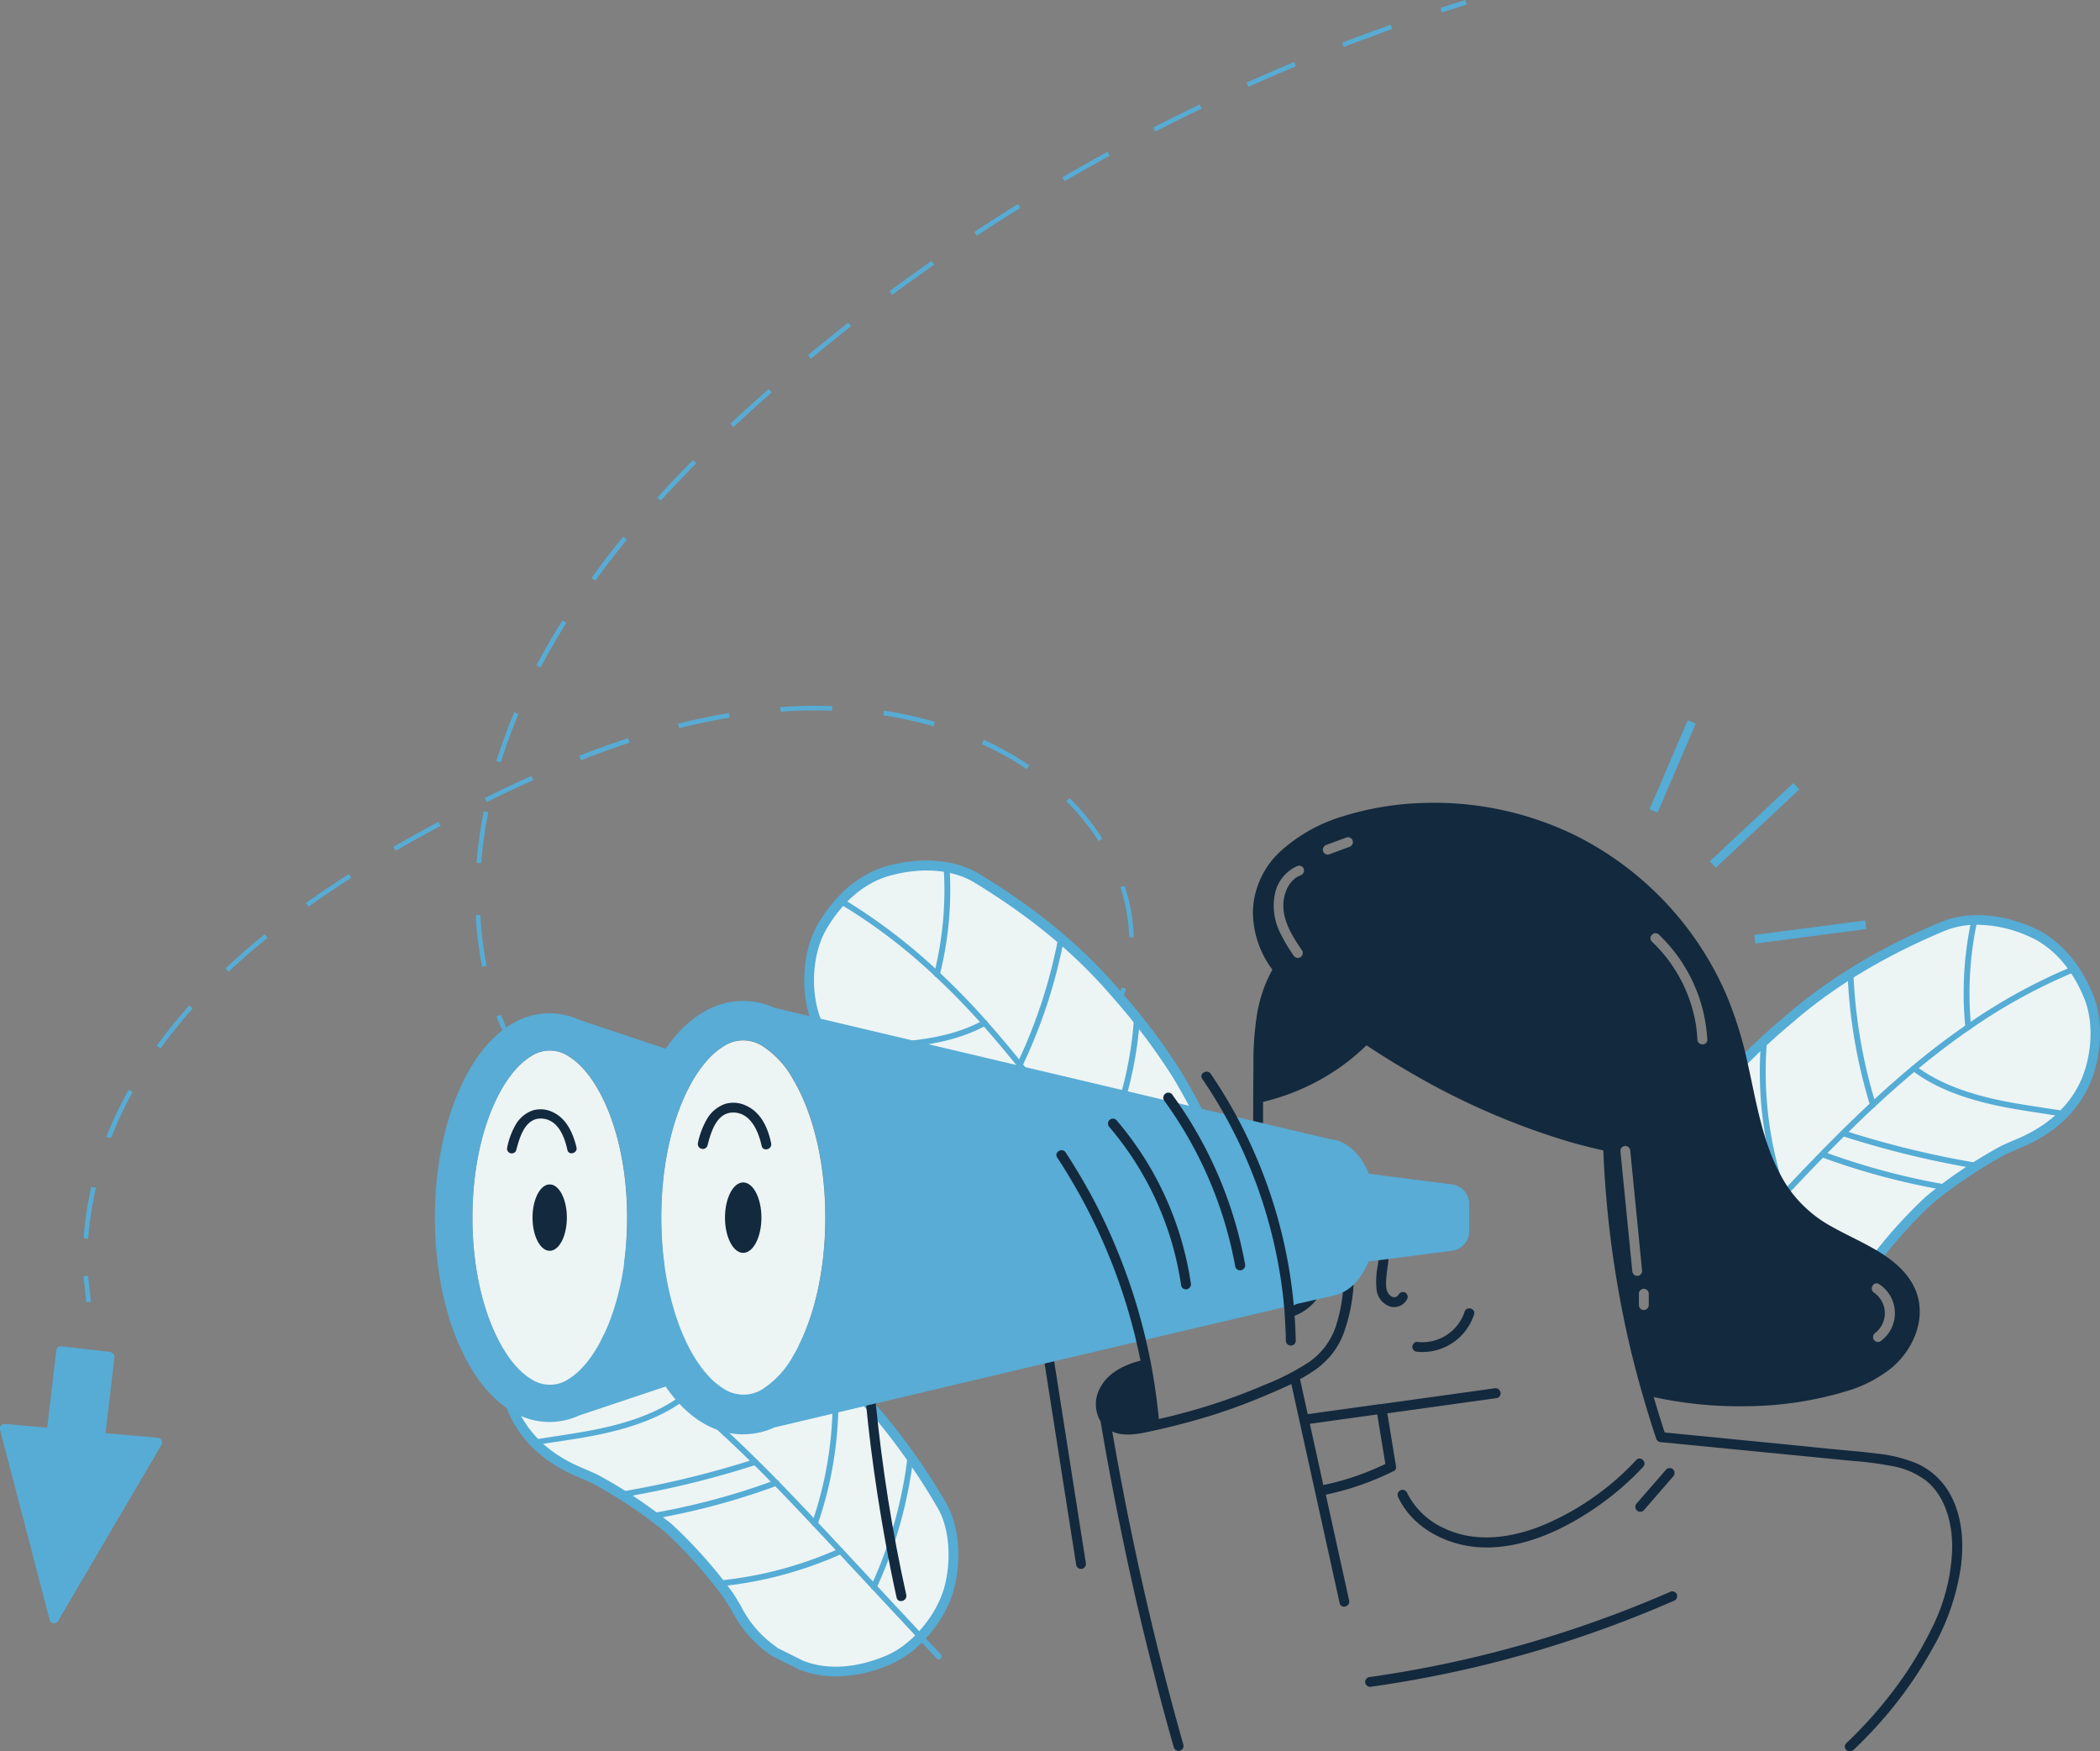 <svg xmlns="http://www.w3.org/2000/svg" viewBox="0 0 461.11 384.41"><rect x="0" y="0" width="461.11" height="384.41" fill="#808080" stroke="none"/><defs><style>      .cls-1 {        fill: #57acd5;      }      .cls-2 {        fill: #56acd5;      }      .cls-3 {        fill: #edf4f4;      }      .cls-4 {        fill: #55acd5;      }      .cls-5 {        fill: #13293d;      }      .cls-6 {        fill: #58acd5;      }    </style></defs><g id="Ebene_2" data-name="Ebene 2"><g id="Graphics"><g><g><path class="cls-1" d="M19.33,280.06l.63,5.69-1,.11-.63-5.69Z"></path><path class="cls-1" d="M223.53,44.78l.53.85c-3.2,2-6.42,4-9.56,6.11l-.55-.83C217.1,48.84,220.32,46.77,223.53,44.78Zm9.75-5.86c3.26-1.91,6.59-3.79,9.9-5.6l.48.87c-3.3,1.81-6.63,3.69-9.88,5.59ZM204.54,57.29l.57.82c-3.09,2.17-6.19,4.4-9.21,6.63l-.59-.8C198.33,61.7,201.44,59.46,204.54,57.29ZM253.22,28c3.35-1.72,6.77-3.42,10.18-5.06l.44.9c-3.4,1.64-6.82,3.34-10.16,5.05ZM186.27,70.83l.61.79c-3,2.33-5.93,4.73-8.82,7.13l-.64-.77C180.31,75.58,183.29,73.17,186.27,70.83Zm87.45-52.7c3.45-1.54,7-3.06,10.44-4.51l.38.93c-3.47,1.44-7,3-10.41,4.5ZM168.78,85.38l.67.75-2.9,2.58c-1.89,1.7-3.74,3.4-5.5,5.05l-.69-.73c1.77-1.66,3.63-3.36,5.52-5.07Zm125.93-76c3.53-1.36,7.12-2.69,10.67-3.95l.33.94c-3.54,1.26-7.12,2.59-10.64,3.94ZM152.19,101l.71.7c-2.72,2.74-5.35,5.51-7.82,8.21l-.74-.67C146.82,106.47,149.46,103.7,152.19,101Zm-15.31,16.83.78.64c-2.45,3-4.79,6-6.95,9l-.81-.59C132.08,123.8,134.42,120.77,136.88,117.78ZM123.5,136.2l.85.53c-2,3.25-3.95,6.54-5.67,9.8l-.89-.47C119.52,142.78,121.44,139.46,123.5,136.2Zm-10.58,20.16.92.39c-1.47,3.5-2.77,7.08-3.87,10.63l-1-.3C110.13,163.5,111.44,159.9,112.92,156.36Zm-36.3,35.49.54.84c-3.27,2.09-6.43,4.22-9.4,6.34l-.58-.81C70.17,196.09,73.34,194,76.62,191.85Zm9.73-5.91c3.15-1.83,6.49-3.69,9.94-5.53l.47.88c-3.43,1.84-6.77,3.69-9.91,5.51ZM106.4,175.2c3.51-1.74,7-3.38,10.29-4.86l.41.91c-3.31,1.48-6.76,3.11-10.26,4.84ZM58.11,205.1l.63.78c-3,2.43-5.88,4.93-8.54,7.43l-.68-.73C52.19,210.07,55.08,207.55,58.11,205.1Zm48.1-27,1,.2a97.8,97.8,0,0,0-1.56,11.18l-1-.08A99.93,99.93,0,0,1,106.21,178.13Zm21-12.2c3.63-1.42,7.23-2.72,10.72-3.86l.31,1c-3.47,1.14-7.06,2.43-10.66,3.84Zm-85.63,54.8.74.66a112.89,112.89,0,0,0-7.09,8.8l-.81-.58A109.17,109.17,0,0,1,41.55,220.73Zm107.29-61.82c3.76-.95,7.52-1.74,11.16-2.35l.16,1c-3.61.6-7.34,1.39-11.07,2.32ZM28.26,239.23l.88.48a83.93,83.93,0,0,0-4.77,10.14l-1-.29,0-.08A86.48,86.48,0,0,1,28.26,239.23Zm143.05-84a101.19,101.19,0,0,1,11.41-.22l0,1a101.56,101.56,0,0,0-11.3.21Zm-66.85,45.66,1-.05a76.59,76.59,0,0,0,1.4,11.18l-1,.2A77.27,77.27,0,0,1,104.46,200.84Zm-84.4,59.64,1,.22a78.33,78.33,0,0,0-1.7,11.15l-1-.08A78.66,78.66,0,0,1,20.06,260.48ZM194.09,156a90.9,90.9,0,0,1,11.16,2.44l-.28,1a88.81,88.81,0,0,0-11-2.42Zm-85,67.12.93-.35a62.59,62.59,0,0,0,5,10.09l-.85.52A63,63,0,0,1,109,223.15ZM216,162.4A68.23,68.23,0,0,1,226,168l-.55.83a68.29,68.29,0,0,0-9.86-5.47Zm-94.34,79.54a63.52,63.52,0,0,0,8.19,7.72l-.62.78a64.17,64.17,0,0,1-8.32-7.84Zm113.19-66.75a53.74,53.74,0,0,1,4.45,5,46.19,46.19,0,0,1,2.75,3.89l-.84.53c-.84-1.31-1.74-2.59-2.69-3.8a54.82,54.82,0,0,0-4.38-4.92Zm-95.55,80.57A57.51,57.51,0,0,0,149.72,260l-.28,1a58.75,58.75,0,0,1-10.62-4.26Zm106.69-61,.95-.31a39.35,39.35,0,0,1,2,11.29l-1,0A38.8,38.8,0,0,0,246,194.75ZM160.77,262c.58.05,1.16.09,1.75.11a63.34,63.34,0,0,0,9.5-.24l.1,1a64,64,0,0,1-9.65.25c-.6,0-1.19-.07-1.79-.12Zm85.53-45.22.95.31a33.45,33.45,0,0,1-1.27,3.27,37.43,37.43,0,0,1-4.07,6.88l-.8-.6a36,36,0,0,0,4-6.69A33,33,0,0,0,246.3,216.78Zm-63.18,43.14a103.37,103.37,0,0,0,10.8-3.35l.34.94a104.54,104.54,0,0,1-10.9,3.38Zm21.24-7.72c3.25-1.51,6.56-3.17,10.12-5.09l.48.88c-3.58,1.93-6.91,3.6-10.18,5.12Zm29-17.42.65.76a81.7,81.7,0,0,1-9.22,6.74l-.54-.84A81.91,81.91,0,0,0,233.38,234.78Z"></path><path class="cls-1" d="M316.29,1.74c1.82-.6,3.64-1.17,5.47-1.74l.29,1q-2.73.86-5.45,1.74Z"></path></g><g><polygon class="cls-2" points="1 313.58 11.85 355.26 34.57 316.55 22.06 315.44 24.12 297.81 13.38 296.56 11.28 314.49 1 313.58"></polygon><path class="cls-1" d="M24.63,297a1,1,0,0,1,.49,1l-1.95,16.61,11.49,1a1,1,0,0,1,.8.54,1,1,0,0,1,0,1l-22.72,38.7a1,1,0,0,1-1.83-.25L0,313.83a1,1,0,0,1,1.06-1.24l9.31.82,2-17a1,1,0,0,1,.37-.67,1,1,0,0,1,.74-.21l10.74,1.26A1.06,1.06,0,0,1,24.63,297Zm-3.08,19.36a1,1,0,0,1-.27-.24.93.93,0,0,1-.21-.74L23,298.69l-8.75-1-2,16.94a1,1,0,0,1-1.08.88l-8.86-.79,9.87,38,20.71-35.26-10.94-1A1,1,0,0,1,21.55,316.31Z"></path></g></g><g><g><g><path class="cls-3" d="M111.84,291.16c2.36-6,6.52-11.62,12.55-14.31s13.33-3.91,19.57-1.29c12.18,5.12,23.67,11.64,33.67,20.3a137.73,137.73,0,0,1,16.14,15.81,145.25,145.25,0,0,1,13,18.64c3.2,5.39,3.29,13.81,1.29,19.57s-6.91,11.8-12.55,14.31c-6.05,2.7-13.23,3.8-19.57,1.29l-5.78-2.88a25.17,25.17,0,0,1-8.53-9.67c-.5-.83-1-1.66-1.52-2.48a104.64,104.64,0,0,0-13.18-14.87,104.43,104.43,0,0,0-16.26-10.9c-1.06-.48-2.12-.95-3.19-1.4-6.1-2.56-11.28-6.5-14.31-12.55C110.32,305.13,109.49,297.09,111.84,291.16Z"></path><path class="cls-4" d="M183.62,368a21.93,21.93,0,0,1-8.12-1.49l-6-3a26.36,26.36,0,0,1-8.89-10.06c-.45-.77-1-1.58-1.47-2.4a103.29,103.29,0,0,0-13-14.66,104.13,104.13,0,0,0-16-10.74c-1-.45-2-.91-3.1-1.36-7-2.93-12-7.32-14.85-13.05-3.1-6.18-3.64-14.59-1.32-20.44,2.81-7.09,7.46-12.38,13.1-14.9,7.24-3.23,14.69-3.7,20.43-1.29,13.45,5.64,24.56,12.34,34,20.47A140.91,140.91,0,0,1,194.59,311a143.09,143.09,0,0,1,13.06,18.77c3.51,5.92,3.35,14.78,1.38,20.47-2.23,6.43-7.51,12.44-13.12,14.94A30.45,30.45,0,0,1,183.62,368Zm-13-6.29,5.71,2.85c7.25,2.86,14.81.41,18.67-1.3,5-2.25,10-7.88,12-13.69,1.77-5.1,2-13.38-1.19-18.68A141.4,141.4,0,0,0,193,312.36a138.29,138.29,0,0,0-16-15.69c-9.22-8-20.14-14.56-33.38-20.12-5.2-2.18-12-1.71-18.73,1.28-5.13,2.28-9.38,7.16-12,13.72l-1-.39,1,.39c-2.11,5.33-1.6,13,1.24,18.71,2.64,5.25,7.27,9.3,13.77,12,1.09.46,2.16.93,3.22,1.42a105.17,105.17,0,0,1,16.49,11,105,105,0,0,1,13.37,15.07c.57.89,1.08,1.73,1.58,2.57A24.29,24.29,0,0,0,170.66,361.67Z"></path></g><g><path class="cls-4" d="M206.14,364.27a.63.63,0,0,1-.47-.2l-21.55-23.13-5.67-6.07c-3.14-3.34-5.93-6.26-8.51-8.9-1.51-1.54-3-3.06-4.55-4.57-2.16-2.14-4.36-4.25-6.55-6.29-3.15-2.92-6.1-5.52-9-7.94l-1-.83c-3.6-2.95-7.25-5.7-10.84-8.17a122.17,122.17,0,0,0-23.1-12.67.66.66,0,0,1-.35-.84.65.65,0,0,1,.84-.35,123.19,123.19,0,0,1,23.33,12.8c3.63,2.49,7.31,5.27,10.93,8.24l1,.83c2.93,2.44,5.9,5.05,9.07,8,2.2,2.05,4.41,4.17,6.57,6.31,1.54,1.52,3.05,3,4.57,4.59,2.59,2.65,5.38,5.57,8.52,8.92,1.9,2,3.79,4.05,5.68,6.07l21.55,23.13a.65.65,0,0,1-.47,1.08Z"></path><path class="cls-4" d="M138.35,298.28h-.06a.66.66,0,0,1-.58-.71,75.13,75.13,0,0,0-1.35-23.31.63.63,0,0,1,.49-.76.65.65,0,0,1,.76.49A76.45,76.45,0,0,1,139,297.7.64.64,0,0,1,138.35,298.28Z"></path><path class="cls-4" d="M117.35,317.3a.64.64,0,0,1-.1-1.28l4.53-.7c2.38-.36,4.85-.74,7.25-1.18,9.22-1.68,15.83-4.21,20.82-8a.64.64,0,1,1,.77,1c-5.15,3.89-11.94,6.5-21.36,8.22-2.42.44-4.89.81-7.29,1.18-1.51.23-3,.45-4.51.7Z"></path><path class="cls-4" d="M159.28,315.28a.64.64,0,0,1-.61-.83,113.26,113.26,0,0,0,4.89-28.51.62.62,0,0,1,.66-.61.64.64,0,0,1,.62.67,113.93,113.93,0,0,1-5,28.83A.64.64,0,0,1,159.28,315.28Z"></path><path class="cls-4" d="M136.46,328.73a.64.64,0,0,1-.11-1.28,207.4,207.4,0,0,0,29.29-7.12.64.64,0,0,1,.81.41.65.65,0,0,1-.41.81,208.73,208.73,0,0,1-29.48,7.17Z"></path><path class="cls-4" d="M143.32,333.44a.64.64,0,0,1-.11-1.27,152.56,152.56,0,0,0,27-7.25.64.64,0,1,1,.44,1.2,153.33,153.33,0,0,1-27.19,7.31Z"></path><path class="cls-4" d="M178.92,335.08a.85.85,0,0,1-.22,0,.64.64,0,0,1-.39-.82,81.65,81.65,0,0,0,4.24-33.38.65.65,0,0,1,.59-.69.64.64,0,0,1,.69.58,83.07,83.07,0,0,1-4.31,33.92A.64.64,0,0,1,178.92,335.08Z"></path><path class="cls-4" d="M157.92,348.25a.63.63,0,0,1-.64-.57.65.65,0,0,1,.58-.71,84.67,84.67,0,0,0,26.46-7.05.64.64,0,1,1,.53,1.17A86,86,0,0,1,158,348.25Z"></path><path class="cls-4" d="M191.88,349a.66.66,0,0,1-.27-.06.65.65,0,0,1-.32-.85,94.25,94.25,0,0,0,8-28.39.64.64,0,0,1,1.27.15,95.57,95.57,0,0,1-8.1,28.78A.63.63,0,0,1,191.88,349Z"></path></g></g><g><g><path class="cls-3" d="M458.68,219c-2.36-6-6.51-11.62-12.54-14.31s-13.33-3.9-19.58-1.28c-12.17,5.11-23.66,11.64-33.66,20.29a136.28,136.28,0,0,0-16.14,15.82,144.22,144.22,0,0,0-13,18.63c-3.2,5.4-3.28,13.81-1.28,19.57s6.91,11.8,12.54,14.32c6.06,2.7,13.23,3.79,19.58,1.28l5.78-2.88a25.23,25.23,0,0,0,8.53-9.66c.49-.84,1-1.66,1.52-2.48a104.64,104.64,0,0,1,13.18-14.88,104.66,104.66,0,0,1,16.26-10.9c1.05-.48,2.11-.95,3.19-1.4,6.09-2.56,11.28-6.49,14.31-12.54C460.2,233,461,224.93,458.68,219Z"></path><path class="cls-4" d="M386.87,295.79A30.2,30.2,0,0,1,374.62,293c-5.62-2.5-10.89-8.51-13.12-14.93-2-5.7-2.14-14.56,1.37-20.48a144.47,144.47,0,0,1,13.07-18.77,139.33,139.33,0,0,1,16.26-15.94c9.39-8.12,20.49-14.82,33.95-20.47,5.74-2.41,13.18-1.94,20.42,1.29,5.65,2.52,10.3,7.81,13.11,14.9h0c2.31,5.86,1.77,14.26-1.33,20.45-2.86,5.72-7.86,10.12-14.85,13-1.06.44-2.11.91-3.16,1.39a103.42,103.42,0,0,0-16,10.75,104.16,104.16,0,0,0-13,14.68c-.47.75-1,1.57-1.46,2.39a26.26,26.26,0,0,1-8.86,10l-.12.07-5.78,2.88A22.33,22.33,0,0,1,386.87,295.79ZM434.18,203a18.69,18.69,0,0,0-7.2,1.35c-13.25,5.56-24.17,12.14-33.38,20.12a137.5,137.5,0,0,0-16,15.69,142.24,142.24,0,0,0-12.87,18.5c-3.14,5.3-3,13.58-1.19,18.67,2,5.82,6.94,11.45,12,13.69,3.85,1.72,11.41,4.17,18.74,1.27l5.64-2.81a24.42,24.42,0,0,0,8.12-9.23c.53-.9,1-1.73,1.56-2.56a105.84,105.84,0,0,1,13.36-15.09,105.94,105.94,0,0,1,16.48-11.06c1.13-.52,2.2-1,3.28-1.44,6.51-2.73,11.14-6.78,13.77-12,2.85-5.68,3.36-13.37,1.25-18.7h0c-2.6-6.57-6.86-11.44-12-13.73A28.5,28.5,0,0,0,434.18,203Z"></path></g><g><path class="cls-4" d="M364.39,292.1a.61.61,0,0,1-.44-.17.65.65,0,0,1,0-.91l4-4.3c3.41-3.66,6.83-7.34,10.25-11l7.29-7.82,5.67-6.07c3.23-3.44,5.94-6.27,8.53-8.92q2.26-2.32,4.56-4.59c2.17-2.15,4.38-4.27,6.58-6.32,3.17-2.94,6.14-5.55,9.07-8l1-.82c3.63-3,7.31-5.75,10.93-8.25a123.52,123.52,0,0,1,23.34-12.8.64.64,0,0,1,.48,1.19A122.1,122.1,0,0,0,432.54,226c-3.59,2.47-7.24,5.23-10.84,8.18l-1,.82c-2.91,2.42-5.86,5-9,7.94-2.18,2-4.39,4.15-6.54,6.29-1.54,1.51-3.05,3-4.55,4.57-2.59,2.65-5.29,5.48-8.51,8.91-1.9,2-3.79,4-5.67,6.06l-7.29,7.82-10.25,11-4,4.3A.63.63,0,0,1,364.39,292.1Z"></path><path class="cls-4" d="M432.17,226.11a.64.64,0,0,1-.63-.58,76.46,76.46,0,0,1,1.37-23.71.65.65,0,0,1,1.26.28,75.41,75.41,0,0,0-1.36,23.31.64.64,0,0,1-.57.7Z"></path><path class="cls-4" d="M453.17,245.13h-.1l-4.54-.7c-2.39-.37-4.86-.74-7.27-1.18-9.42-1.72-16.2-4.33-21.36-8.22a.65.65,0,0,1-.13-.9.64.64,0,0,1,.9-.12c5,3.76,11.61,6.3,20.82,8,2.4.43,4.86.81,7.23,1.17,1.52.23,3,.46,4.56.71a.64.64,0,0,1,.53.73A.65.65,0,0,1,453.17,245.13Z"></path><path class="cls-4" d="M411.25,243.12a.65.65,0,0,1-.62-.46,113.92,113.92,0,0,1-4.94-28.83.64.64,0,0,1,.61-.67.65.65,0,0,1,.67.62,112.73,112.73,0,0,0,4.89,28.5.66.66,0,0,1-.43.81A.57.57,0,0,1,411.25,243.12Z"></path><path class="cls-4" d="M434.07,256.56H434a208.59,208.59,0,0,1-29.47-7.17.64.64,0,1,1,.39-1.22,207.77,207.77,0,0,0,29.29,7.13.64.64,0,0,1-.1,1.27Z"></path><path class="cls-4" d="M427.2,261.28h-.11A155.06,155.06,0,0,1,399.9,254a.65.65,0,0,1,.45-1.21,152.23,152.23,0,0,0,27,7.25.65.65,0,0,1-.11,1.28Z"></path><path class="cls-4" d="M391.61,262.91a.66.66,0,0,1-.61-.43,83,83,0,0,1-4.31-33.91.64.64,0,0,1,1.28.1,81.89,81.89,0,0,0,4.24,33.39.62.62,0,0,1-.39.81A.52.52,0,0,1,391.61,262.91Z"></path><path class="cls-4" d="M412.6,276.09h-.06a86.19,86.19,0,0,1-26.87-7.16.65.65,0,0,1-.32-.85.65.65,0,0,1,.85-.32,84.75,84.75,0,0,0,26.47,7.06.63.63,0,0,1,.57.7A.64.64,0,0,1,412.6,276.09Z"></path><path class="cls-4" d="M378.65,276.8a.65.65,0,0,1-.59-.38,95.8,95.8,0,0,1-8.1-28.77.64.64,0,1,1,1.28-.15,94.32,94.32,0,0,0,8,28.39.64.64,0,0,1-.31.85A.66.66,0,0,1,378.65,276.8Z"></path></g></g><g><g><path class="cls-3" d="M180.47,203.53c3.22-5.55,8.16-10.54,14.52-12.3s13.76-1.9,19.55,1.61c11.29,6.86,21.69,15,30.3,25a137.12,137.12,0,0,1,13.63,18,142.43,142.43,0,0,1,10.07,20.34c2.37,5.81,1.21,14.14-1.62,19.55s-8.57,10.65-14.51,12.3c-6.39,1.78-13.65,1.81-19.55-1.62l-5.29-3.7a25.13,25.13,0,0,1-7-10.81c-.36-.9-.74-1.79-1.13-2.68a105,105,0,0,0-10.84-16.66,104.56,104.56,0,0,0-14.48-13.18c-1-.63-1.95-1.25-2.94-1.85-5.66-3.43-10.2-8.09-12.31-14.52C176.9,217.12,177.27,209.05,180.47,203.53Z"></path><path class="cls-4" d="M244.05,290.37a23.28,23.28,0,0,1-11.73-3l-5.48-3.84a26.41,26.41,0,0,1-7.3-11.27c-.34-.82-.72-1.7-1.1-2.58a104.3,104.3,0,0,0-10.7-16.42,103.51,103.51,0,0,0-14.28-13c-.9-.59-1.88-1.2-2.86-1.8-6.48-3.93-10.77-9-12.76-15.1-2.15-6.57-1.45-15,1.71-20.42h0c3.82-6.59,9.2-11.14,15.15-12.8,7.64-2.12,15.08-1.49,20.39,1.74,12.48,7.57,22.47,15.83,30.56,25.26a138.26,138.26,0,0,1,13.73,18.16,143.43,143.43,0,0,1,10.15,20.5c2.6,6.37,1.14,15.11-1.66,20.45-3.15,6-9.25,11.19-15.18,12.83A32.09,32.09,0,0,1,244.05,290.37ZM228.24,282l5.23,3.66c6.74,3.9,14.58,2.59,18.65,1.46,5.31-1.47,11-6.31,13.86-11.77,2.5-4.78,3.9-12.94,1.57-18.65a142.79,142.79,0,0,0-10-20.19A138.54,138.54,0,0,0,244,218.58c-7.94-9.25-17.77-17.37-30-24.82-4.82-2.93-11.64-3.47-18.71-1.5-5.41,1.5-10.34,5.69-13.88,11.8h0c-2.88,5-3.51,12.65-1.53,18.69,1.83,5.58,5.81,10.27,11.84,13.93,1,.61,2,1.24,3,1.88a106.21,106.21,0,0,1,14.68,13.35,106.47,106.47,0,0,1,11,16.89c.42,1,.8,1.86,1.17,2.76A24.39,24.39,0,0,0,228.24,282Z"></path></g><g><path class="cls-4" d="M263,289.76a.63.63,0,0,1-.53-.28l-3.33-4.84-8.52-12.4-6-8.81-4.71-6.84c-2.68-3.86-4.93-7-7.11-10.06q-1.89-2.61-3.82-5.2c-1.83-2.44-3.7-4.86-5.55-7.18-2.69-3.36-5.22-6.36-7.74-9.18l-.87-1c-3.12-3.44-6.32-6.7-9.52-9.68a121.13,121.13,0,0,0-21-15.94.65.65,0,0,1-.22-.88.64.64,0,0,1,.88-.23,123.7,123.7,0,0,1,21.19,16.11c3.22,3,6.45,6.29,9.59,9.76l.87,1c2.54,2.84,5.09,5.86,7.79,9.24,1.86,2.33,3.74,4.76,5.58,7.22q1.94,2.58,3.83,5.21c2.18,3,4.44,6.22,7.12,10.08l4.72,6.84,6.05,8.81,8.52,12.4,3.33,4.85a.64.64,0,0,1-.17.89A.69.69,0,0,1,263,289.76Z"></path><path class="cls-4" d="M205.73,214.49l-.15,0a.64.64,0,0,1-.47-.78,75.28,75.28,0,0,0,2.1-23.26.64.64,0,1,1,1.28-.08A76.57,76.57,0,0,1,206.35,214,.64.64,0,0,1,205.73,214.49Z"></path><path class="cls-4" d="M182.16,230.2a.64.64,0,0,1-.64-.63.63.63,0,0,1,.63-.65l4.59,0c2.41,0,4.9,0,7.34-.09,9.36-.31,16.28-1.84,21.77-4.82a.64.64,0,1,1,.61,1.12c-5.67,3.09-12.77,4.67-22.34,5-2.45.08-5,.09-7.38.09-1.52,0-3.05,0-4.57,0Z"></path><path class="cls-4" d="M223.92,234.39a.71.71,0,0,1-.28-.06.66.66,0,0,1-.3-.86,112.51,112.51,0,0,0,9-27.47.63.63,0,0,1,.75-.51.65.65,0,0,1,.51.75A114.26,114.26,0,0,1,224.5,234,.64.64,0,0,1,223.92,234.39Z"></path><path class="cls-4" d="M199.37,244.32a.64.64,0,0,1,0-1.28,209.36,209.36,0,0,0,30-2.72.64.64,0,0,1,.21,1.26,209,209,0,0,1-30.21,2.74Z"></path><path class="cls-4" d="M205.46,250a.64.64,0,0,1,0-1.28,152.93,152.93,0,0,0,27.73-3.19.64.64,0,0,1,.27,1.25,153.8,153.8,0,0,1-28,3.22Z"></path><path class="cls-4" d="M240.42,256.87a.67.67,0,0,1-.3-.08.64.64,0,0,1-.27-.86A81.68,81.68,0,0,0,249,223.54a.66.66,0,0,1,.68-.6.65.65,0,0,1,.6.68A83,83,0,0,1,241,256.53.65.65,0,0,1,240.42,256.87Z"></path><path class="cls-4" d="M222,266.91c-1.42,0-2.85,0-4.28-.11a.63.63,0,0,1-.61-.67.65.65,0,0,1,.67-.61A84.75,84.75,0,0,0,245,262.45a.64.64,0,1,1,.35,1.23A85.84,85.84,0,0,1,222,266.91Z"></path><path class="cls-4" d="M251.19,272.52a.66.66,0,0,1-.35-.11.63.63,0,0,1-.18-.89,94.28,94.28,0,0,0,12.09-26.9.64.64,0,0,1,.79-.45.65.65,0,0,1,.45.79,95.65,95.65,0,0,1-12.26,27.27A.64.64,0,0,1,251.19,272.52Z"></path></g></g></g><g><g><g><path class="cls-3" d="M181.21,267.3c0,12.91-3,23.61-7.15,30.5a20.41,20.41,0,0,1-6.53,7.1,7.83,7.83,0,0,1-8.67,0,15.18,15.18,0,0,1-3.28-2.73c-5.74-6.13-10.4-18.79-10.4-34.87s4.66-28.73,10.4-34.86a15.48,15.48,0,0,1,3.28-2.73,7.83,7.83,0,0,1,8.67,0,20.35,20.35,0,0,1,6.52,7.09C178.2,243.7,181.21,254.4,181.21,267.3Z"></path><path class="cls-3" d="M137.69,267.3c0,18-6.19,31.44-12.9,35.46a7.4,7.4,0,0,1-8.17,0c-6.71-4-12.91-17.47-12.91-35.46s6.2-31.43,12.91-35.45a7.4,7.4,0,0,1,8.17,0C131.5,235.87,137.69,249.32,137.69,267.3Z"></path><path class="cls-5" d="M120.7,260c-2.08,0-3.77,3.26-3.77,7.29s1.69,7.29,3.77,7.29,3.77-3.26,3.77-7.29S122.78,260,120.7,260Z"></path><path class="cls-5" d="M121.5,244.2a6.08,6.08,0,0,0-4.56-.43,7.08,7.08,0,0,0-3.57,2.88,16.51,16.51,0,0,0-2,5.24,1,1,0,0,0,2,.54c.72-2.76,1.94-7.07,5.57-6.88s5,4,5.65,6.89c.28,1.28,2.25.74,2-.55C125.85,248.85,124.47,245.63,121.5,244.2Z"></path><path class="cls-5" d="M163.19,259.57c-2.21,0-4,3.46-4,7.73s1.79,7.73,4,7.73,4-3.46,4-7.73S165.4,259.57,163.19,259.57Z"></path><path class="cls-5" d="M164,242.8a6.44,6.44,0,0,0-4.83-.45,7.53,7.53,0,0,0-3.79,3.05,17.77,17.77,0,0,0-2.14,5.55,1.09,1.09,0,0,0,2.09.58c.76-2.93,2-7.5,5.91-7.3,3.7.19,5.32,4.25,6,7.31.29,1.36,2.38.78,2.08-.58C168.66,247.74,167.19,244.32,164,242.8Z"></path><path class="cls-6" d="M318.83,260l-18.27-2.35c-1.82-4.42-4.92-7.31-8.62-7.61l-14.66-3.46-2.16-.52-3.51-.83h0L262.15,243l-3.45-.82h0l-3.16-.74h0l-35.46-8.38h0l-50-11.82a16.73,16.73,0,0,0-6.92-1.51h0c-6.37,0-12.27,3.68-17,10.48l-19-6.34a15.65,15.65,0,0,0-6.52-1.43h0c-7.23,0-13.81,5-18.52,14.15-4.27,8.27-6.63,19.17-6.63,30.7s2.36,22.44,6.63,30.71c4.72,9.13,11.3,14.15,18.54,14.15a15.67,15.67,0,0,0,6.5-1.42l19-6.36c4.67,6.81,10.58,10.49,17,10.49a16.64,16.64,0,0,0,6.9-1.51l20.1-4.75,2.12-.5,30.48-7.22h0l69.88-16.43a7.37,7.37,0,0,0,.81-.2h0a8.7,8.7,0,0,0,1.36-.53,9.78,9.78,0,0,0,2.35-1.68,14.73,14.73,0,0,0,3.34-5.11l2.11-.27,2.2-.28,14-1.8a4.34,4.34,0,0,0,3.79-4.29v-6A4.32,4.32,0,0,0,318.83,260Zm-194,42.75a7.4,7.4,0,0,1-8.17,0c-6.71-4-12.91-17.47-12.91-35.46s6.2-31.43,12.91-35.45a7.4,7.4,0,0,1,8.17,0c6.71,4,12.9,17.47,12.9,35.45S131.5,298.74,124.79,302.76Zm49.27-5a20.41,20.41,0,0,1-6.53,7.1,7.83,7.83,0,0,1-8.67,0,15.18,15.18,0,0,1-3.28-2.73c-5.74-6.13-10.4-18.79-10.4-34.87s4.66-28.73,10.4-34.86a15.48,15.48,0,0,1,3.28-2.73,7.83,7.83,0,0,1,8.67,0,20.35,20.35,0,0,1,6.52,7.09c4.15,6.9,7.16,17.6,7.16,30.5S178.2,290.91,174.06,297.8Z"></path></g><g><path class="cls-5" d="M196.87,350.7q-1.31-5.94-2.4-11.93-1.93-10.54-3.27-21.2c-.37-3-.71-6-1-9l2.11-.5s0,.08,0,.11q1.05,10.56,2.7,21T199,350.12C199.25,351.48,197.17,352.06,196.87,350.7Z"></path><path class="cls-5" d="M237.65,344.37a1.09,1.09,0,0,1-1.33-.76q-.91-5.78-1.82-11.55l-5.13-32.72,2.1-.5c.18,1.19.37,2.37.56,3.55q3.18,20.33,6.38,40.65A1.11,1.11,0,0,1,237.65,344.37Z"></path><path class="cls-5" d="M308.94,285.25a3.23,3.23,0,0,1-3.78,1.54,4.44,4.44,0,0,1-2.87-3.44,18.09,18.09,0,0,1,.26-5.68l.12-1,2.2-.28,0,.22c-.18,1.53-.43,3.07-.52,4.61-.06,1.11,0,2.5,1,3.25a1.14,1.14,0,0,0,1.77-.31,1.1,1.1,0,0,1,1.48-.39A1.11,1.11,0,0,1,308.94,285.25Z"></path><path class="cls-5" d="M284.26,288.84c.13,1.85.22,3.7.26,5.55a1.09,1.09,0,0,1-2.17,0q-.06-3.09-.29-6.15a.88.88,0,0,1,0-.16c0-.39-.06-.78-.1-1.17-.17-2-.4-3.91-.69-5.85a107,107,0,0,0-6.18-23.19,104.23,104.23,0,0,0-6.3-13.3q-2.24-4-4.81-7.74c-.79-1.16,1.09-2.24,1.87-1.1a107.06,107.06,0,0,1,5.78,9.51c.4.75.8,1.5,1.18,2.25a109,109,0,0,1,8.5,22.74,107.89,107.89,0,0,1,2.76,16.18.88.88,0,0,1,0,.17,3.18,3.18,0,0,0,.32-.16l.29-.16,4.41-1A11.19,11.19,0,0,1,284.26,288.84Z"></path><path class="cls-5" d="M260.69,283a1.09,1.09,0,0,1-1.33-.76,70.8,70.8,0,0,0-1.76-8.4,68.93,68.93,0,0,0-14-26.42,1.12,1.12,0,0,1,0-1.54,1.1,1.1,0,0,1,1.53,0,73.16,73.16,0,0,1,5.34,7.07,71,71,0,0,1,11,28.71A1.13,1.13,0,0,1,260.69,283Z"></path><path class="cls-5" d="M272.57,278.83a1.1,1.1,0,0,1-1.33-.76,88.78,88.78,0,0,0-15.63-36.49.61.61,0,0,1-.07-.14,1.09,1.09,0,0,1,2-.95c.4.56.81,1.13,1.2,1.7q1.94,2.77,3.64,5.7a90.62,90.62,0,0,1,11,29.61A1.1,1.1,0,0,1,272.57,278.83Z"></path><path class="cls-5" d="M329.44,305.53a1.11,1.11,0,0,0-1.33-.76l-24.86,3.46a.85.85,0,0,0-.23,0l-7.71,1.07-8.16,1.14q-.86-3.84-1.69-7.68c.83-.46,1.64-.94,2.44-1.46a18.93,18.93,0,0,0,4.19-3.59,17.23,17.23,0,0,0,2.82-4.69,38.2,38.2,0,0,0,2.31-11,9.62,9.62,0,0,1-2.35,1.67,35.72,35.72,0,0,1-1.55,7.46,15.62,15.62,0,0,1-5.92,7.88,54.7,54.7,0,0,1-9.91,5.05q-5.52,2.37-11.24,4.21c-3.88,1.25-7.82,2.32-11.79,3.22q-.6-6.21-1.77-12.35c-.33-1.71-.7-3.42-1.1-5.11a126.65,126.65,0,0,0-4.05-13.75,128.25,128.25,0,0,0-7.91-17.87Q237,257.6,234,253c-.76-1.16-2.64-.08-1.87,1.09a126.17,126.17,0,0,1,16,35.06c.51,1.81,1,3.62,1.4,5.45.32,1.36.62,2.72.9,4.09-3.95,1-7.9,3.05-9.38,7.1a7.41,7.41,0,0,0,.3,5.66c.09.19.2.37.3.54q2.31,13.62,5.15,27.15,3,14.37,6.68,28.6,2,8,4.29,15.92a1.09,1.09,0,0,0,2.09-.58q-4-14.13-7.38-28.43t-6.13-28.72q-1.12-5.84-2.13-11.7a6.64,6.64,0,0,0,1.93.58c2.57.36,5.2-.33,7.69-.87,4-.88,8-1.93,12-3.17s7.82-2.66,11.63-4.26c2-.85,4.08-1.71,6.08-2.68q2.61,11.87,5.23,23.74v0h0l3,13.58q1.19,5.37,2.37,10.77c.3,1.36,2.39.78,2.09-.58q-2.57-11.61-5.12-23.23a61.28,61.28,0,0,0,14.8-5.14l.08,0h0a.91.91,0,0,0,.51-1.1s0-.08,0-.12q-.94-5.74-1.88-11.49l14.84-2.07,9.29-1.29A1.09,1.09,0,0,0,329.44,305.53ZM290.57,326l-2.88-13.1a3.4,3.4,0,0,1-.07-.34l14.79-2.06c.6,3.63,1.19,7.24,1.78,10.87A58.7,58.7,0,0,1,290.57,326Z"></path><path class="cls-5" d="M323.67,288.54c.41-1.33-1.68-1.9-2.08-.57a9.79,9.79,0,0,1-10.4,6.61c-.58-.08-1.08.55-1.08,1.08a1.1,1.1,0,0,0,1.08,1.08A11.9,11.9,0,0,0,323.67,288.54Z"></path><path class="cls-5" d="M427.36,326.65a15.48,15.48,0,0,0-6.58-5.43,31.34,31.34,0,0,0-8.64-2.13c-3.33-.42-6.68-.69-10-1L391.37,317l-21.49-2.11-4.35-.43q-1.27-3.87-2.42-7.77a88.9,88.9,0,0,0,20.7,2,78.09,78.09,0,0,0,21.79-3.34,28.78,28.78,0,0,0,9.93-5.22c4.06-3.52,6.75-9,5.81-14.41-.75-4.29-3.75-7.55-7.23-9.93-3.71-2.55-7.9-4.27-11.81-6.47a27.64,27.64,0,0,1-9.92-9c-5.36-8.28-6.68-18.49-8.86-27.9a82,82,0,0,0-4.77-14.76A70.46,70.46,0,0,0,346,183.43a70.71,70.71,0,0,0-34.11-7.14A65,65,0,0,0,295,179.16a35.39,35.39,0,0,0-13.59,7.5,18.65,18.65,0,0,0-6.3,13.43,21.24,21.24,0,0,0,4.28,12.77,30.35,30.35,0,0,0-3.36,9.69,66,66,0,0,0-.8,11.06l-.06,7.44c0,1.68,0,3.35,0,5l2.16.51c0-1.55,0-3.11,0-4.67a49.24,49.24,0,0,0,18.81-9,50.89,50.89,0,0,0,3.91-3.42c3.59,2.39,7.28,4.64,11,6.76a158.66,158.66,0,0,0,33.65,14.45c2.43.7,4.89,1.32,7.35,1.86a229.74,229.74,0,0,0,5.46,41.38q1.33,5.88,3,11.66,1.46,5.16,3.15,10.23l0,0a1.14,1.14,0,0,0,1,.77l42.13,4.12a74.68,74.68,0,0,1,8.82,1.16,17.23,17.23,0,0,1,7.44,3.28c4.23,3.54,5.62,9.33,5.61,14.63a41.79,41.79,0,0,1-4.51,17.72,81.62,81.62,0,0,1-9.14,14.58,92.32,92.32,0,0,1-9.58,10.57,1,1,0,0,0,.72,1.76h.12a1.1,1.1,0,0,0,.77-.3,95.24,95.24,0,0,0,7.52-8,89.25,89.25,0,0,0,9.78-14.22,50.6,50.6,0,0,0,6.25-18.18C431.32,337.92,430.71,331.53,427.36,326.65Zm-14.77-44.76a7.58,7.58,0,0,1,.31,12.55,1.08,1.08,0,0,1-1.48-.39,1.12,1.12,0,0,1,.38-1.48,5.49,5.49,0,0,0-.31-8.81C410.34,283,411.43,281.11,412.59,281.89ZM285.91,208.66a1.08,1.08,0,0,1-.39,1.48,1.09,1.09,0,0,1-1.48-.39,35,35,0,0,1-2.83-4.75,13.26,13.26,0,0,1-1.24-8.93,8.54,8.54,0,0,1,5-6,1.08,1.08,0,0,1,1.33.76,1.11,1.11,0,0,1-.75,1.33c-2.59,1-3.78,4.09-3.76,6.69C281.82,202.49,283.94,205.78,285.91,208.66Zm10.37-22.75-4.45,1.65a1.09,1.09,0,0,1-1.33-.75,1.12,1.12,0,0,1,.75-1.34l4.45-1.64a1.08,1.08,0,0,1,1.33.75A1.11,1.11,0,0,1,296.28,185.91ZM358.41,279l-2.61-26.35a1.09,1.09,0,0,1,1.09-1.09,1.12,1.12,0,0,1,1.08,1.09q1.3,13.17,2.6,26.35a1.09,1.09,0,0,1-1.08,1.09A1.11,1.11,0,0,1,358.41,279Zm3.62,7.49a1.1,1.1,0,0,1-1.08,1.08,1.07,1.07,0,0,1-.77-.31,1.12,1.12,0,0,1-.32-.77V284a1.08,1.08,0,0,1,1.85-.76,1.07,1.07,0,0,1,.32.76Zm2.23-81.32a35,35,0,0,1,3.83,4.32,34.44,34.44,0,0,1,6.79,18.73c.07,1.39-2.09,1.38-2.17,0A29.78,29.78,0,0,0,372,223a32.34,32.34,0,0,0-9.26-16.28C361.71,205.73,363.24,204.2,364.26,205.16Z"></path><path class="cls-5" d="M368.14,349.86a1.11,1.11,0,0,0-1.48-.38,255.53,255.53,0,0,1-51.16,16.13q-7.42,1.5-14.95,2.57a1.09,1.09,0,0,0-.76,1.33,1.12,1.12,0,0,0,1.34.75,253.79,253.79,0,0,0,26.59-5.21,255.28,255.28,0,0,0,25.79-8q7.2-2.65,14.24-5.73A1.11,1.11,0,0,0,368.14,349.86Z"></path><path class="cls-5" d="M359.28,320.51a59.66,59.66,0,0,1-19.74,14c-7.09,3.07-15.47,4.41-22.65.88a16.81,16.81,0,0,1-8-7.81,1.1,1.1,0,0,0-1.48-.39,1.11,1.11,0,0,0-.39,1.49c3.24,6.9,10.9,10.68,18.28,11,8.81.35,17.44-3.58,24.61-8.4a63.51,63.51,0,0,0,10.86-9.24C361.77,321,360.24,319.49,359.28,320.51Z"></path><path class="cls-5" d="M359.4,331.55a1.1,1.1,0,0,0,1.53,0l6.46-7.44a1.12,1.12,0,0,0,0-1.53,1.1,1.1,0,0,0-1.53,0L359.4,330A1.1,1.1,0,0,0,359.4,331.55Z"></path></g></g><rect class="cls-4" x="356.64" y="167.29" width="21.25" height="1.91" transform="translate(67.81 439.38) rotate(-66.77)"></rect><rect class="cls-4" x="372.68" y="180.23" width="25.14" height="1.91" transform="translate(-19.77 312.34) rotate(-43.13)"></rect><rect class="cls-4" x="385.21" y="203.63" width="24.57" height="1.91" transform="translate(-23.09 53.05) rotate(-7.42)"></rect></g></g></g></svg>